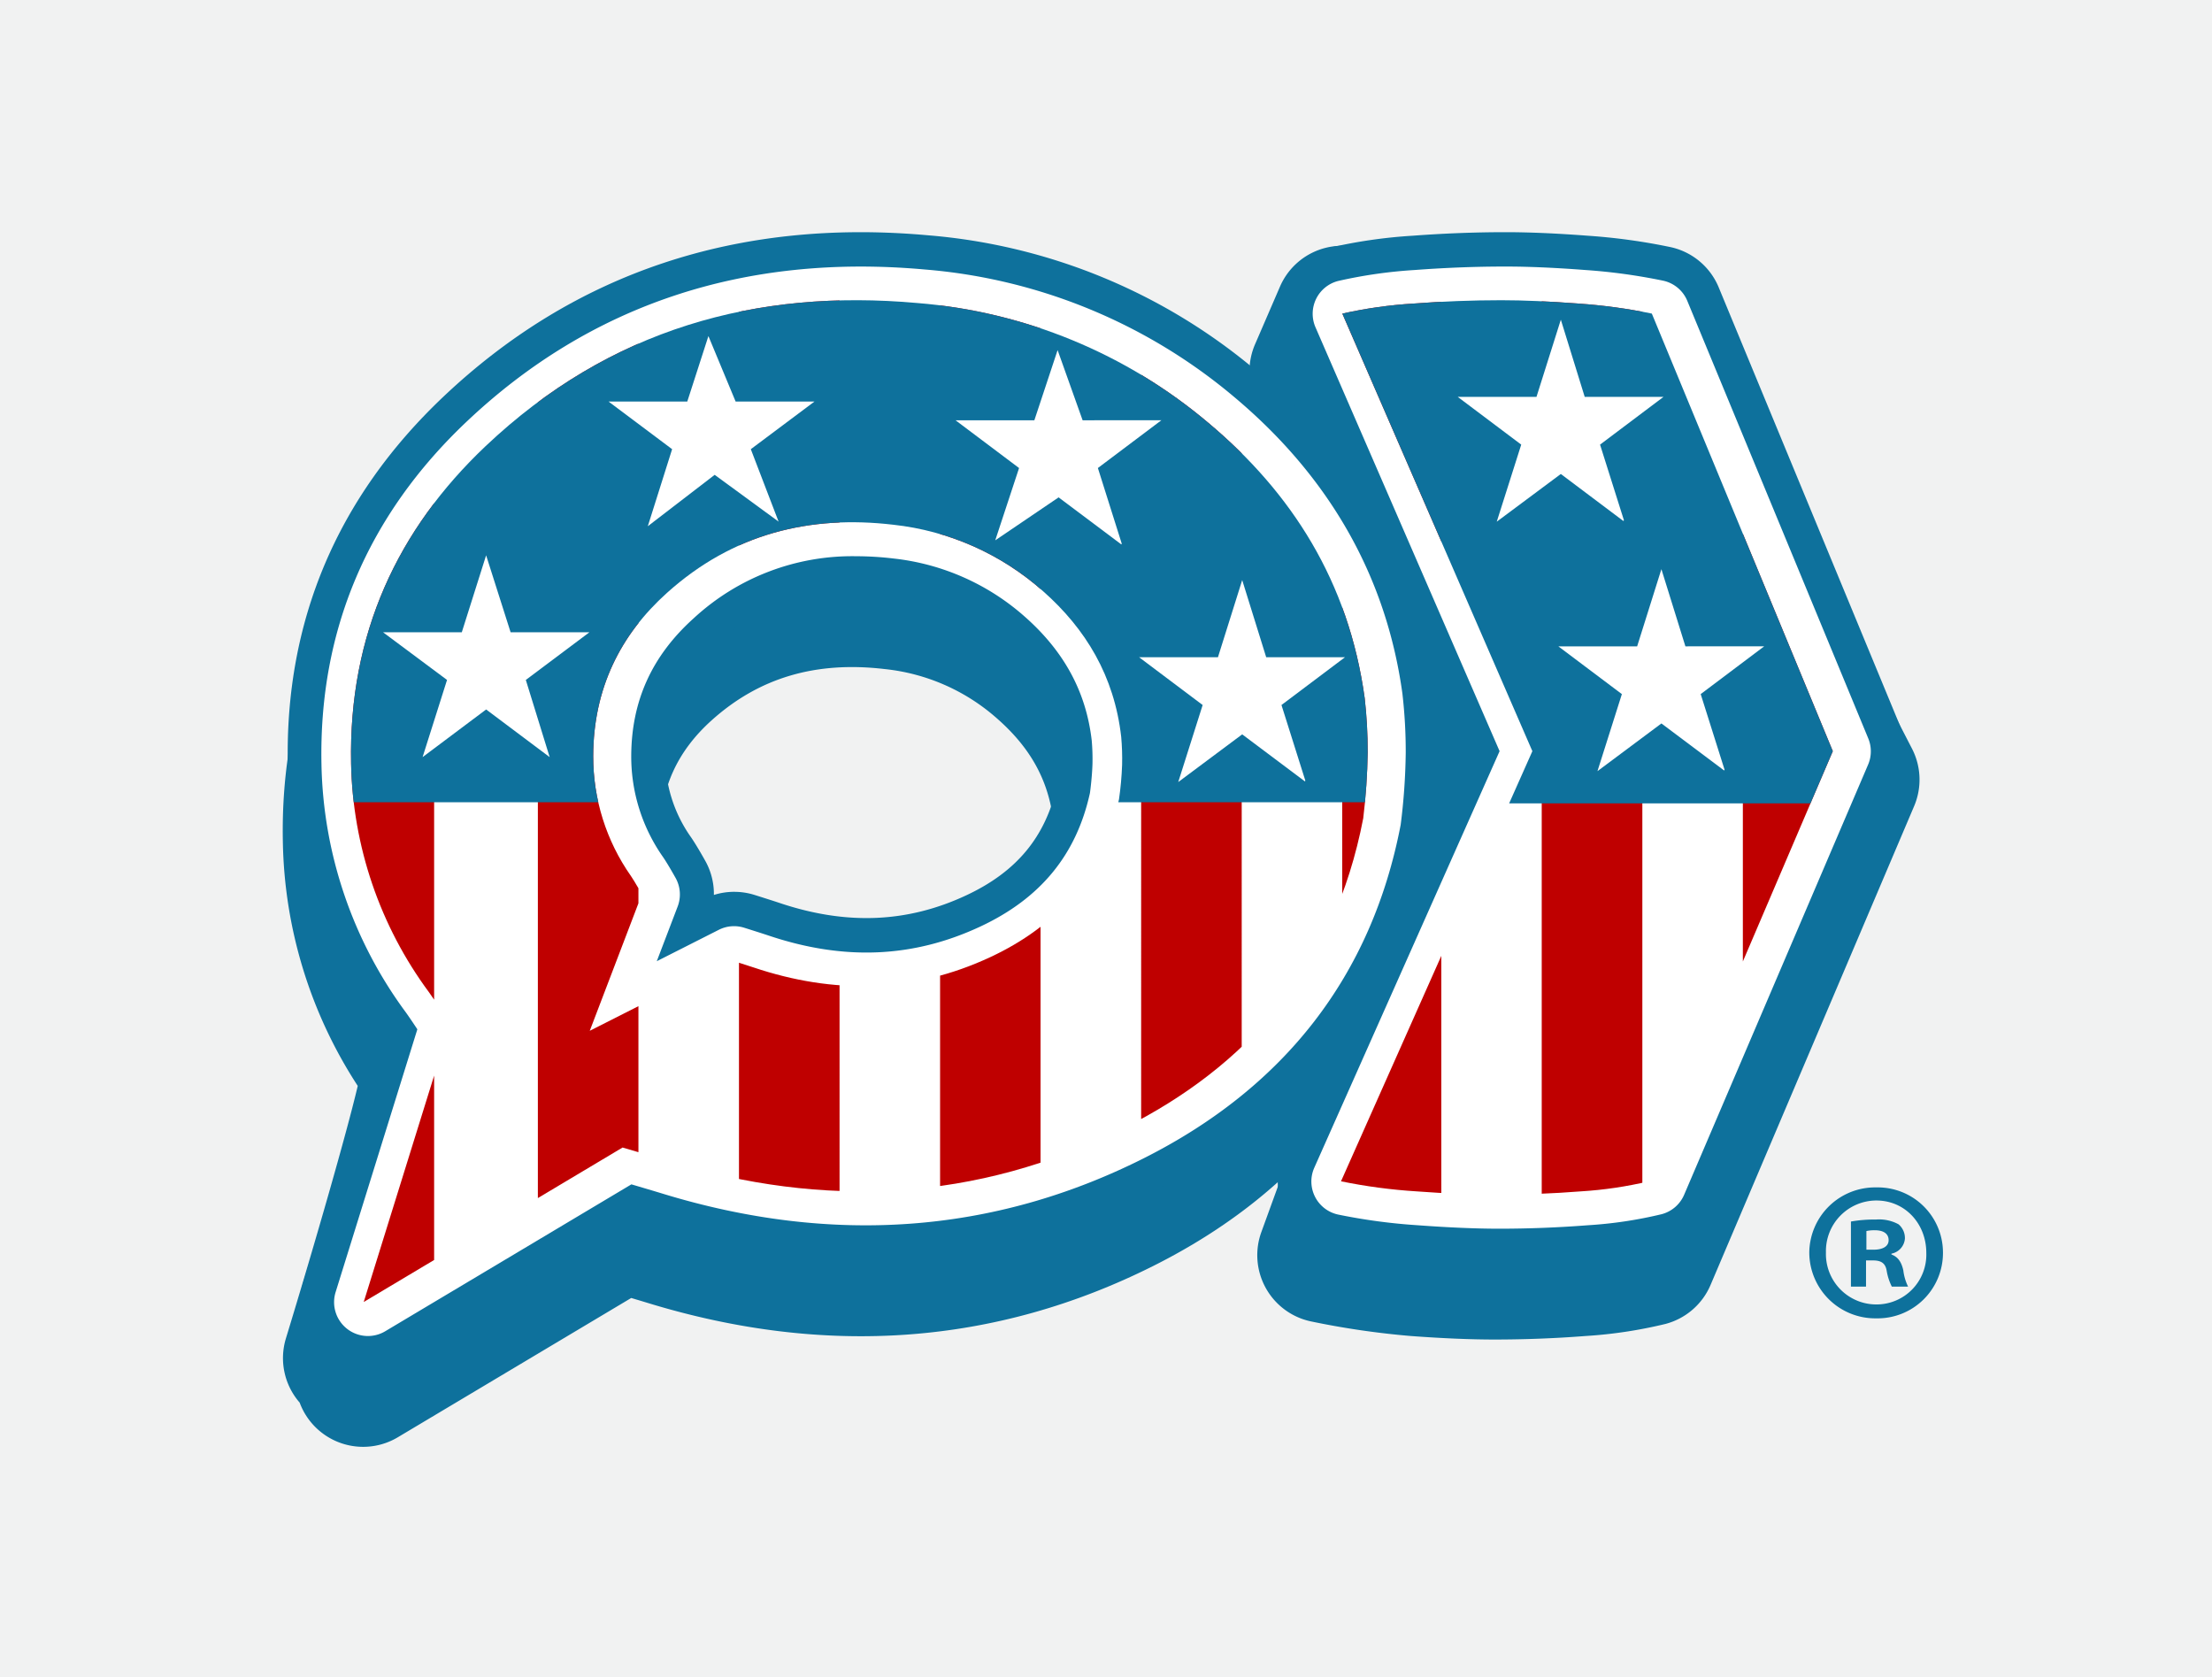 <?xml version="1.0" encoding="UTF-8"?> <svg xmlns="http://www.w3.org/2000/svg" xmlns:xlink="http://www.w3.org/1999/xlink" width="430" height="326" viewBox="0 0 430 326"><defs><clipPath id="clip-path"><path id="Path_951" data-name="Path 951" d="M-978.754,1076.681a104.909,104.909,0,0,0-14.309-1.952q-8.455-.647-14.963-.649-8.449,0-17.07.649a86.67,86.67,0,0,0-13.825,1.952l36.944,85.045-37.2,83.6a106.134,106.134,0,0,0,14.636,1.952q8.78.647,15.286.65,8.461,0,16.748-.65a77.268,77.268,0,0,0,13.171-1.952l35.762-83.6Z" transform="translate(1039.175 -1074.079)" fill="none"></path></clipPath><clipPath id="clip-path-2"><path id="Path_960" data-name="Path 960" d="M-1116.579,1161.957a91.915,91.915,0,0,0-.582-10.524c-3.118-22.688-14.2-39.924-30.356-53.491a99.987,99.987,0,0,0-56.607-23.318c-31.19-2.8-59.782,4.96-83.939,27.824-16.981,16.073-26.66,36.415-26.138,61.7a77.176,77.176,0,0,0,15.13,44.42c1.427,1.973,4.133,6.176,4.133,6.176l-16.807,54.039,50.316-30.021s6.122,1.792,8.888,2.639c30.143,9.225,59.885,7.973,88.512-6.387,23.815-11.946,40.935-30.851,46.583-60.255A120.815,120.815,0,0,0-1116.579,1161.957Zm-47.743,2.455a63.117,63.117,0,0,1-.6,6.647c-3.289,15.211-12.418,24.8-24.948,30.662-15.062,7.052-30.546,7.271-46.114,2.033-1.316-.443-4.584-1.467-4.584-1.467l-27.238,13.787,10.13-26.534s-1.37-2.449-2.119-3.539a40.333,40.333,0,0,1-7.34-23.325c.03-13.16,5.307-23.6,14.331-31.712,12.837-11.54,27.8-15.159,43.991-13.25a52.3,52.3,0,0,1,29.164,12.952c8.241,7.292,13.8,16.418,15.151,28.264A47.826,47.826,0,0,1-1164.322,1164.412Z" transform="translate(1314.22 -1074.078)" fill="none"></path></clipPath></defs><g id="Group_3982" data-name="Group 3982" transform="translate(-909 -4227)"><rect id="Rectangle_568" data-name="Rectangle 568" width="430" height="326" transform="translate(909 4227)" fill="#f1f2f2"></rect><g id="Group_1509" data-name="Group 1509" transform="translate(963.964 4272.125)"><g id="Group_1475" data-name="Group 1475" transform="translate(296.75 185.659)"><g id="Group_1474" data-name="Group 1474" transform="translate(0 0)"><path id="Path_930" data-name="Path 930" d="M-883.094,1333.159a12.708,12.708,0,0,1-12.955,12.8,12.821,12.821,0,0,1-13.032-12.8,12.79,12.79,0,0,1,13.032-12.647A12.676,12.676,0,0,1-883.094,1333.159Zm-22.749,0a9.8,9.8,0,0,0,9.87,10.1,9.684,9.684,0,0,0,9.639-10.025c0-5.629-4.087-10.179-9.716-10.179A9.829,9.829,0,0,0-905.843,1333.159Zm7.788,6.631h-2.93v-12.646a25.589,25.589,0,0,1,4.858-.386,7.884,7.884,0,0,1,4.4.925,3.51,3.51,0,0,1,1.234,2.776,3.239,3.239,0,0,1-2.622,2.93v.155c1.234.462,1.928,1.387,2.313,3.084a9.646,9.646,0,0,0,.926,3.161h-3.162a10.834,10.834,0,0,1-1-3.084c-.231-1.388-1-2-2.622-2h-1.388Zm.077-7.172h1.388c1.619,0,2.931-.539,2.931-1.851,0-1.157-.849-1.928-2.7-1.928a6.978,6.978,0,0,0-1.619.155Z" transform="translate(909.082 -1320.512)" fill="#0e719c"></path></g></g><g id="Group_1478" data-name="Group 1478" transform="translate(0 2.645)"><g id="Group_1476" data-name="Group 1476" transform="translate(0 12.423)"><path id="Path_931" data-name="Path 931" d="M-1116.74,1183.388a92.081,92.081,0,0,0-.581-10.523c-3.118-22.687-14.2-39.925-30.356-53.491a99.989,99.989,0,0,0-56.607-23.319c-31.191-2.8-59.782,4.961-83.939,27.824-16.982,16.073-26.661,36.415-26.138,61.7a77.163,77.163,0,0,0,15.13,44.419c1.426,1.974-15.1,56.121-15.1,56.121l4.354-4.38-.611,2.692-.4,1.744-.917,4.037,50.316-30.02s6.122,1.792,8.889,2.639c30.143,9.225,59.885,7.972,88.511-6.388,23.815-11.946,40.936-30.851,46.584-60.255A120.982,120.982,0,0,0-1116.74,1183.388Zm-47.743,2.455a63.115,63.115,0,0,1-.6,6.647c-3.289,15.212-12.418,24.795-24.948,30.662-15.061,7.052-30.545,7.27-46.113,2.033-1.317-.443-4.584-1.468-4.584-1.468l-27.238,13.786,10.129-26.534s-1.37-2.448-2.118-3.539a40.321,40.321,0,0,1-7.339-23.324c.029-13.16,5.306-23.6,14.33-31.713,12.838-11.54,27.8-15.159,43.991-13.25a52.3,52.3,0,0,1,29.164,12.953c8.241,7.292,13.8,16.418,15.151,28.264A47.717,47.717,0,0,1-1164.483,1185.843Z" transform="translate(1327.536 -1082.358)" fill="#0e719c"></path><path id="Path_932" data-name="Path 932" d="M-1317.55,1297.726a13.139,13.139,0,0,1-7.73-2.51,13.147,13.147,0,0,1-4.61-6.084,13.159,13.159,0,0,1-2.671-12.495c5.622-18.42,11.869-40.128,13.958-49.064a89.688,89.688,0,0,1-14.555-47.363c-.577-27.921,9.6-51.986,30.247-71.528,25.5-24.135,57.181-34.691,94.157-31.373a113.174,113.174,0,0,1,63.891,26.347c19.833,16.655,31.585,37.439,34.929,61.774a104.209,104.209,0,0,1,.7,12.443h0a124.021,124.021,0,0,1-1.1,15.151c-6.016,31.319-24.051,54.713-53.605,69.537-30.629,15.362-63.688,17.787-98.26,7.208-.842-.257-2.021-.61-3.24-.973l-45.375,27.072A13.143,13.143,0,0,1-1317.55,1297.726Zm95.634-194.709c-24.693,0-45.352,8.156-62.91,24.773-15.246,14.43-22.452,31.4-22.029,51.875a63.6,63.6,0,0,0,12.64,36.987c4.084,5.649,2.673,11.247.336,20.521-1.228,4.875-3.035,11.473-5.37,19.612q-.269.935-.538,1.869l23.368-13.943a13.135,13.135,0,0,1-6-3.08,13.155,13.155,0,0,1-3.483-14.464l7.812-20.465a53.024,53.024,0,0,1-8.006-28.27,54.635,54.635,0,0,1,18.692-41.466c14.967-13.456,33.247-19.018,54.325-16.531a65.352,65.352,0,0,1,36.341,16.166c11.311,10.009,17.874,22.331,19.5,36.625a59.914,59.914,0,0,1,.254,7.4,68.361,68.361,0,0,1-.891,8.989c-3.944,18.247-14.787,31.637-32.229,39.8-17.417,8.155-35.971,9.106-55.157,2.83l-18.825,9.528q.273.067.544.147c.253.073,6.231,1.823,9.043,2.684,28.278,8.656,54.043,6.833,78.765-5.566,22.061-11.067,34.984-27.634,39.5-50.644.149-1.244.648-6.143.693-10.784h0a79.576,79.576,0,0,0-.474-8.709c-2.48-17.871-10.91-32.627-25.769-45.1a87.338,87.338,0,0,0-49.322-20.29Q-1216.634,1103.018-1221.916,1103.017Zm-24.46,101.9a13.143,13.143,0,0,1,3.938.6c.348.109,3.437,1.079,4.84,1.551,12.994,4.371,24.881,3.887,36.342-1.479,9.751-4.565,15.348-11.289,17.582-21.139.1-.794.336-2.808.4-4.686l13.148.43-13.148-.43a35.543,35.543,0,0,0-.112-3.673c-.926-7.82-4.354-14.1-10.785-19.79a39,39,0,0,0-21.988-9.741c-13.426-1.581-24.432,1.678-33.655,9.969-6.689,6.014-9.951,13.2-9.97,21.959a27.136,27.136,0,0,0,5.033,15.854c.982,1.432,2.25,3.663,2.75,4.557a13.151,13.151,0,0,1,1.673,6.624A13.161,13.161,0,0,1-1246.376,1204.918Zm110.207-16.848c-.005.027-.012.061-.019.1Zm-47.421-4c-.006.028-.015.066-.025.113C-1183.607,1184.15-1183.6,1184.111-1183.591,1184.073Zm61.206-6.329h0Z" transform="translate(1333.181 -1076.714)" fill="#0e719c"></path></g><g id="Group_1477" data-name="Group 1477" transform="translate(187.927)"><path id="Path_933" data-name="Path 933" d="M-980.857,1092.781a104.972,104.972,0,0,0-14.309-1.951q-8.454-.647-14.964-.65c-5.632,0-30.827-12.42-30.827-12.42l-4.848,11.212,32.121,87.577-30.606,84.243a149.776,149.776,0,0,0,17.647,2.587q8.78.648,15.286.65,8.461,0,16.747-.65a77.231,77.231,0,0,0,13.172-1.952l39.573-93.06Z" transform="translate(1058.96 -1064.605)" fill="#0e719c"></path><path id="Path_934" data-name="Path 934" d="M-1017,1271.539c-4.614,0-10.083-.23-16.254-.686a161.11,161.11,0,0,1-19.52-2.862,13.153,13.153,0,0,1-8.689-6.511,13.151,13.151,0,0,1-.835-10.825l28.967-79.73-30.469-83.069a13.153,13.153,0,0,1,.276-9.75l4.848-11.212a13.156,13.156,0,0,1,7.535-7.125,13.154,13.154,0,0,1,10.356.547c10.506,5.178,22.244,10.21,25.772,11.068,4.45.024,9.561.254,15.206.686a116.928,116.928,0,0,1,16.15,2.224,13.155,13.155,0,0,1,8.847,6.813l38.993,75.586a13.155,13.155,0,0,1,.415,11.179l-39.574,93.06a13.156,13.156,0,0,1-8.733,7.568,88.887,88.887,0,0,1-15.509,2.35C-1005.1,1271.306-1011.076,1271.539-1017,1271.539Zm-15.088-26.986c.264.022.525.044.78.063,5.519.407,10.336.614,14.308.614,5.245,0,10.535-.206,15.723-.611,1.872-.148,3.478-.314,4.854-.486l34.391-80.873-33.161-64.282c-2.018-.266-4.234-.493-6.634-.679-5.291-.405-9.987-.611-13.946-.611-1.735,0-5.566,0-18.356-5.345l27.153,74.03a13.154,13.154,0,0,1,.013,9.022Z" transform="translate(1064.606 -1058.959)" fill="#0e719c"></path></g></g><g id="Group_1481" data-name="Group 1481" transform="translate(0.961 0)"><g id="Group_1479" data-name="Group 1479" transform="translate(0 0.002)"><path id="Path_935" data-name="Path 935" d="M-1115.367,1161.857a91.974,91.974,0,0,0-.581-10.523c-3.118-22.688-14.2-39.925-30.356-53.491a99.987,99.987,0,0,0-56.607-23.319c-31.191-2.8-59.782,4.961-83.939,27.824-16.981,16.072-26.661,36.415-26.138,61.7a77.167,77.167,0,0,0,15.13,44.419c1.427,1.974,4.133,6.176,4.133,6.176l-16.807,54.038,50.316-30.02s6.122,1.792,8.889,2.639c30.143,9.225,59.885,7.972,88.512-6.388,23.816-11.946,40.936-30.85,46.584-60.255A121.043,121.043,0,0,0-1115.367,1161.857Zm-47.743,2.455a63.207,63.207,0,0,1-.6,6.647c-3.289,15.212-12.419,24.8-24.948,30.662-15.061,7.052-30.545,7.27-46.114,2.033-1.316-.443-4.584-1.468-4.584-1.468l-27.238,13.787,10.129-26.535s-1.369-2.448-2.118-3.539a40.33,40.33,0,0,1-7.339-23.324c.03-13.16,5.307-23.6,14.331-31.713,12.837-11.54,27.8-15.159,43.991-13.25a52.3,52.3,0,0,1,29.164,12.953c8.241,7.291,13.8,16.418,15.151,28.264A48.034,48.034,0,0,1-1163.11,1164.312Z" transform="translate(1326.163 -1060.826)" fill="#0e719c"></path><path id="Path_936" data-name="Path 936" d="M-1316.176,1276.2a13.149,13.149,0,0,1-8.142-2.821,13.156,13.156,0,0,1-4.421-14.241l14.95-48.068c-.138-.2-.265-.379-.376-.533a90.279,90.279,0,0,1-17.62-51.853c-.577-27.921,9.6-51.986,30.247-71.529,25.5-24.135,57.18-34.692,94.157-31.373a113.172,113.172,0,0,1,63.891,26.347c19.832,16.655,31.584,37.438,34.928,61.773a104.98,104.98,0,0,1,.7,12.443,123.718,123.718,0,0,1-1.1,15.162c-6.014,31.308-24.049,54.7-53.6,69.526-30.628,15.363-63.688,17.788-98.259,7.208-.842-.258-2.021-.611-3.241-.973l-45.374,27.072A13.147,13.147,0,0,1-1316.176,1276.2Zm95.634-194.709c-24.693,0-45.353,8.155-62.911,24.773-15.246,14.43-22.451,31.4-22.028,51.876a63.585,63.585,0,0,0,12.64,36.986c1.587,2.194,4.234,6.3,4.53,6.758a13.154,13.154,0,0,1,1.5,11.029l-6.6,21.231,18.366-10.958a13.129,13.129,0,0,1-6-3.08,13.154,13.154,0,0,1-3.484-14.464l7.812-20.465a53.022,53.022,0,0,1-8.005-28.271,54.633,54.633,0,0,1,18.691-41.465c14.968-13.456,33.247-19.018,54.326-16.532a65.365,65.365,0,0,1,36.341,16.165c11.311,10.009,17.873,22.331,19.5,36.625a59.88,59.88,0,0,1,.255,7.4h0a68.312,68.312,0,0,1-.893,9c-3.943,18.239-14.786,31.628-32.228,39.794-17.416,8.155-35.97,9.106-55.156,2.83l-18.825,9.528c.183.045.364.094.545.147.253.074,6.23,1.824,9.041,2.685,28.28,8.654,54.043,6.833,78.764-5.567,22.062-11.067,34.985-27.637,39.5-50.645.149-1.242.649-6.139.693-10.783h0a79.362,79.362,0,0,0-.473-8.705c-2.482-17.876-10.911-32.63-25.769-45.107a87.331,87.331,0,0,0-49.323-20.29Q-1215.261,1081.487-1220.542,1081.487Zm-24.46,101.9a13.158,13.158,0,0,1,3.937.6c.348.11,3.437,1.079,4.84,1.551,12.994,4.371,24.881,3.889,36.341-1.479,9.752-4.566,15.348-11.289,17.583-21.14.1-.794.337-2.807.4-4.685a34.866,34.866,0,0,0-.114-3.678c-.917-7.8-4.347-14.09-10.784-19.786a39,39,0,0,0-21.989-9.74c-13.423-1.583-24.432,1.678-33.654,9.969-6.69,6.013-9.951,13.2-9.97,21.959a27.14,27.14,0,0,0,5.033,15.854c.98,1.431,2.249,3.662,2.749,4.555a13.157,13.157,0,0,1,1.673,6.625A13.162,13.162,0,0,1-1245,1183.387Zm110.207-16.853c-.005.029-.013.068-.022.118Zm-47.421-4-.027.127Zm13.461-3.87h0Z" transform="translate(1331.808 -1055.182)" fill="#0e719c"></path></g><g id="Group_1480" data-name="Group 1480" transform="translate(192.454)"><path id="Path_937" data-name="Path 937" d="M-977.542,1076.581a105.033,105.033,0,0,0-14.309-1.951q-8.454-.647-14.964-.65-8.448,0-17.07.65a86.753,86.753,0,0,0-13.825,1.951l36.943,85.044-37.2,83.6a106.085,106.085,0,0,0,14.636,1.951q8.78.647,15.286.65,8.461,0,16.748-.65a77.245,77.245,0,0,0,13.171-1.951l35.762-83.6Z" transform="translate(1051.118 -1060.824)" fill="#0e719c"></path><path id="Path_938" data-name="Path 938" d="M-1013.686,1255.338c-4.611,0-10.079-.23-16.252-.685a117.93,117.93,0,0,1-16.508-2.226,13.154,13.154,0,0,1-8.906-6.919,13.153,13.153,0,0,1-.275-11.274l34.847-78.318-34.64-79.739a13.159,13.159,0,0,1,.27-11.065,13.153,13.153,0,0,1,8.619-6.943,98.341,98.341,0,0,1,16-2.3c6.088-.457,12.162-.688,18.07-.688,4.625,0,10,.232,15.966.688a116.932,116.932,0,0,1,16.15,2.225,13.152,13.152,0,0,1,9.311,7.815l35.181,85.045a13.154,13.154,0,0,1-.061,10.2l-35.762,83.6a13.156,13.156,0,0,1-8.724,7.542,88.98,88.98,0,0,1-15.5,2.349C-1001.785,1255.106-1007.764,1255.338-1013.686,1255.338Zm-10.664-26.677c4.017.245,7.595.369,10.664.369,5.242,0,10.534-.206,15.725-.611,1.878-.148,3.49-.315,4.869-.488l30.815-72.036-30.283-73.2q-2.749-.343-5.953-.592c-5.291-.4-9.987-.61-13.945-.61-3.875,0-7.836.112-11.823.334l29.937,68.916a13.154,13.154,0,0,1-.047,10.589Z" transform="translate(1056.763 -1055.179)" fill="#0e719c"></path></g></g><g id="Group_1484" data-name="Group 1484" transform="translate(7.505 6.68)"><g id="Group_1482" data-name="Group 1482" transform="translate(0 0.006)"><path id="Path_939" data-name="Path 939" d="M-1115.414,1162a91.994,91.994,0,0,0-.581-10.523c-3.117-22.688-14.2-39.924-30.356-53.491a99.985,99.985,0,0,0-56.607-23.319c-31.19-2.8-59.782,4.961-83.939,27.824-16.982,16.073-26.66,36.415-26.137,61.7a77.165,77.165,0,0,0,15.129,44.419c1.427,1.974,4.133,6.176,4.133,6.176l-16.807,54.039,50.316-30.02s6.122,1.792,8.888,2.639c30.143,9.225,59.885,7.972,88.513-6.388,23.815-11.946,40.935-30.851,46.584-60.255A121.148,121.148,0,0,0-1115.414,1162Zm-47.743,2.455a63.246,63.246,0,0,1-.6,6.647c-3.289,15.212-12.419,24.8-24.948,30.662-15.061,7.052-30.546,7.27-46.114,2.034-1.316-.443-4.584-1.468-4.584-1.468l-27.238,13.787,10.13-26.535s-1.37-2.448-2.118-3.539a40.327,40.327,0,0,1-7.34-23.324c.03-13.16,5.307-23.6,14.331-31.713,12.837-11.54,27.8-15.159,43.991-13.25a52.3,52.3,0,0,1,29.164,12.953c8.241,7.291,13.8,16.417,15.151,28.264A47.807,47.807,0,0,1-1163.158,1164.459Z" transform="translate(1319.632 -1067.555)" fill="#fff"></path><path id="Path_940" data-name="Path 940" d="M-1313.4,1272.59a6.574,6.574,0,0,1-4.071-1.411,6.579,6.579,0,0,1-2.21-7.121l15.887-51.081c-.8-1.215-1.683-2.524-2.264-3.327a83.813,83.813,0,0,1-16.374-48.136c-.537-25.989,8.948-48.4,28.192-66.615,24.07-22.782,54.029-32.742,89.048-29.6a106.712,106.712,0,0,1,60.248,24.833c18.545,15.573,29.527,34.964,32.643,57.632a98.1,98.1,0,0,1,.643,11.483,121.5,121.5,0,0,1-.983,13.983c-5.609,29.2-22.462,51.03-50.093,64.89-29.066,14.581-60.487,16.868-93.387,6.8-1.514-.463-4.086-1.224-6.061-1.807l-47.849,28.548A6.567,6.567,0,0,1-1313.4,1272.59Zm95.537-194.715c-26.385,0-48.5,8.75-67.335,26.579-16.438,15.557-24.541,34.663-24.083,56.788a70.893,70.893,0,0,0,13.885,40.7c1.512,2.093,4.217,6.288,4.331,6.466a6.579,6.579,0,0,1,.751,5.516l-11.706,37.635,35.564-21.218a6.566,6.566,0,0,1,5.217-.664c.252.073,6.192,1.812,8.966,2.661,29.557,9.046,57.7,7.035,83.638-5.978,24.078-12.077,38.161-30.228,43.048-55.486.119-.9.72-6.423.772-11.756h0a86.326,86.326,0,0,0-.528-9.62c-2.687-19.553-11.869-35.695-28.062-49.294a93.8,93.8,0,0,0-52.965-21.8Q-1212.246,1077.875-1217.864,1077.875Zm92.3,92.872c0,.013-.005.03-.009.049Zm-143.9,49.131a6.577,6.577,0,0,1-4.4-1.691,6.579,6.579,0,0,1-1.742-7.232l9-23.588c-.1-.167-.2-.31-.271-.419a46.886,46.886,0,0,1-8.494-27.06c.033-14.459,5.588-26.769,16.511-36.589,13.5-12.135,30.04-17.146,49.159-14.89a58.894,58.894,0,0,1,32.752,14.558c10.057,8.9,15.887,19.814,17.327,32.444a54.347,54.347,0,0,1,.216,6.442h0a64.191,64.191,0,0,1-.747,7.818c-3.487,16.129-13.1,27.982-28.588,35.231-16.054,7.518-33.212,8.3-51,2.311-.457-.154-1.18-.387-1.912-.621l-24.841,12.574A6.564,6.564,0,0,1-1269.464,1219.878Zm50.969-98.846a45.408,45.408,0,0,0-31.571,12.05c-8.152,7.329-12.126,16.106-12.151,26.836a33.966,33.966,0,0,0,6.187,19.589c.873,1.272,2.181,3.594,2.434,4.047a6.579,6.579,0,0,1,.405,5.557l-4.06,10.634,12.053-6.1a6.564,6.564,0,0,1,4.939-.407c.136.042,3.347,1.05,4.712,1.509,14.676,4.936,28.161,4.361,41.227-1.756,11.675-5.468,18.635-13.95,21.272-25.93.092-.637.414-3.2.493-5.637a41.568,41.568,0,0,0-.144-4.573c-1.084-9.41-5.327-17.271-12.968-24.032a45.977,45.977,0,0,0-25.576-11.346A61.89,61.89,0,0,0-1218.5,1121.032Zm45.483,45.866-.01.049Zm7.032-5.26h0Z" transform="translate(1322.455 -1064.735)" fill="#fff"></path></g><g id="Group_1483" data-name="Group 1483" transform="translate(192.454)"><path id="Path_941" data-name="Path 941" d="M-977.59,1076.728a105.092,105.092,0,0,0-14.309-1.952q-8.454-.647-14.963-.65-8.449,0-17.07.65a86.811,86.811,0,0,0-13.825,1.952l36.944,85.045-37.2,83.6a106.039,106.039,0,0,0,14.637,1.951q8.779.648,15.285.65,8.461,0,16.748-.65a77.2,77.2,0,0,0,13.171-1.951l35.762-83.6Z" transform="translate(1044.588 -1067.549)" fill="#fff"></path><path id="Path_942" data-name="Path 942" d="M-1010.912,1251.73c-4.45,0-9.755-.225-15.769-.668a112.935,112.935,0,0,1-15.573-2.089,6.579,6.579,0,0,1-4.452-3.46,6.575,6.575,0,0,1-.137-5.636l36.021-80.959-35.791-82.393a6.578,6.578,0,0,1,.135-5.532,6.576,6.576,0,0,1,4.31-3.471,92.181,92.181,0,0,1,14.913-2.127c5.917-.444,11.826-.669,17.57-.669,4.459,0,9.662.225,15.464.669a112.149,112.149,0,0,1,15.23,2.088,6.578,6.578,0,0,1,4.655,3.908l35.181,85.045a6.58,6.58,0,0,1-.031,5.1l-35.761,83.6a6.578,6.578,0,0,1-4.361,3.771,82.636,82.636,0,0,1-14.339,2.151C-999.352,1251.5-1005.159,1251.73-1010.912,1251.73Zm-20.439-14.313q2.639.3,5.642.526c5.687.419,10.667.631,14.8.631,5.413,0,10.875-.212,16.236-.63,3.5-.276,6.5-.641,8.965-1.089l33.344-77.949-32.771-79.216c-2.927-.491-6.306-.887-10.092-1.18-5.464-.419-10.33-.631-14.455-.631-5.417,0-10.995.213-16.578.631q-2.647.2-4.942.465l33.6,77.352a6.578,6.578,0,0,1-.023,5.295Z" transform="translate(1047.411 -1064.726)" fill="#fff"></path></g></g><g id="Group_1496" data-name="Group 1496" transform="translate(205.722 13.225)"><g id="Group_1495" data-name="Group 1495" clip-path="url(#clip-path)"><g id="Group_1485" data-name="Group 1485" transform="translate(-196.131 -3.029)"><path id="Path_943" data-name="Path 943" d="M-1201.586,1499.121h19.531V1069.75h-19.53Zm-78.188,0h19.549V1069.75h-19.549Zm39.094,0h19.553V1069.75h-19.553Zm-78.794,0h19.535V1069.75h-19.534Zm156.975,0h19.549V1069.75H-1162.5Zm39.091,0h19.563V1069.75h-19.564Zm78.181,0h19.549V1069.75h-19.55Zm-39.1,0h19.561V1069.75h-19.561Z" transform="translate(1319.474 -1069.75)" fill="#bf0000"></path></g><g id="Group_1486" data-name="Group 1486" transform="translate(-196.271 -3.694)"><rect id="Rectangle_665" data-name="Rectangle 665" width="294.428" height="101.484" fill="#0e719c"></rect></g><g id="Group_1487" data-name="Group 1487" transform="translate(-190.765 50.899)"><path id="Path_944" data-name="Path 944" d="M-1287.012,1161.784l-4.76-14.962-4.731,14.962h-15.3l12.432,9.26-4.752,15,12.353-9.26,12.349,9.26-4.635-15,12.357-9.26Z" transform="translate(1311.805 -1146.821)" fill="#fff"></path></g><g id="Group_1488" data-name="Group 1488" transform="translate(-145.113 -0.063)"><path id="Path_945" data-name="Path 945" d="M-1221.86,1088.977l-4.723-14.989-4.677,14.989h-15.3l12.354,9.256-4.727,14.974,12.353-9.287,12.421,9.287-4.756-14.974,12.372-9.256Z" transform="translate(1246.563 -1073.989)" fill="#fff"></path></g><g id="Group_1489" data-name="Group 1489" transform="translate(-15.004 51.081)"><path id="Path_946" data-name="Path 946" d="M-1035.915,1162.082l-4.667-15-4.715,15h-15.322l12.35,9.282-4.745,14.974,12.432-9.271,12.188,9.139a.754.754,0,0,0,.087-.143l-4.64-14.7,12.342-9.282Z" transform="translate(1060.618 -1147.081)" fill="#fff"></path></g><g id="Group_1490" data-name="Group 1490" transform="translate(22.691 3.791)"><path id="Path_947" data-name="Path 947" d="M-982.062,1094.493l-4.643-15-4.734,15h-15.307l12.342,9.279-4.757,14.977,12.455-9.271,12.153,9.135a1.61,1.61,0,0,0,.114-.136l-4.643-14.705,12.334-9.279Z" transform="translate(1006.746 -1079.497)" fill="#fff"></path></g><g id="Group_1491" data-name="Group 1491" transform="translate(-103.679 51.081)"><path id="Path_948" data-name="Path 948" d="M-1162.645,1162.082l-4.667-15-4.714,15h-15.323l12.35,9.282-4.745,14.974,12.432-9.271,12.188,9.139a.748.748,0,0,0,.087-.143l-4.639-14.7,12.341-9.282Z" transform="translate(1187.348 -1147.081)" fill="#fff"></path></g><g id="Group_1492" data-name="Group 1492" transform="translate(42.243 52.273)"><path id="Path_949" data-name="Path 949" d="M-954.1,1163.785l-4.666-15-4.715,15H-978.8l12.35,9.283-4.745,14.974,12.432-9.272,12.188,9.139a.734.734,0,0,0,.087-.143l-4.64-14.7,12.342-9.283Z" transform="translate(978.804 -1148.785)" fill="#fff"></path></g><g id="Group_1493" data-name="Group 1493" transform="translate(-196.183 -3.694)"><rect id="Rectangle_666" data-name="Rectangle 666" width="294.428" height="101.484" fill="none"></rect></g><g id="Group_1494" data-name="Group 1494" transform="translate(-63.42 -0.083)"><path id="Path_950" data-name="Path 950" d="M-1105.108,1088.962l-4.667-15-4.715,15h-15.323l12.35,9.283-4.746,14.973,12.433-9.271,12.187,9.139a.731.731,0,0,0,.087-.143l-4.639-14.7,12.342-9.283Z" transform="translate(1129.812 -1073.961)" fill="#fff"></path></g></g></g><g id="Group_1508" data-name="Group 1508" transform="translate(13.268 13.224)"><g id="Group_1507" data-name="Group 1507" clip-path="url(#clip-path-2)"><g id="Group_1497" data-name="Group 1497" transform="translate(-3.374 -3.246)"><path id="Path_952" data-name="Path 952" d="M-1201.153,1498.811h19.531V1069.44h-19.53Zm-78.188,0h19.549V1069.44h-19.549Zm39.094,0h19.553V1069.44h-19.552Zm-78.794,0h19.535V1069.44h-19.534Zm156.975,0h19.549V1069.44h-19.549Zm39.091,0h19.564V1069.44h-19.564Zm78.181,0h19.549V1069.44h-19.549Zm-39.1,0h19.56V1069.44H-1083.9Z" transform="translate(1319.041 -1069.44)" fill="#bf0000"></path></g><g id="Group_1498" data-name="Group 1498" transform="translate(-3.514 -3.91)"><rect id="Rectangle_667" data-name="Rectangle 667" width="294.428" height="101.484" fill="#0e719c"></rect></g><g id="Group_1499" data-name="Group 1499" transform="translate(6.235 49.584)"><path id="Path_953" data-name="Path 953" d="M-1280.516,1159.9l-4.76-14.962-4.731,14.962h-15.3l12.432,9.26-4.752,15,12.353-9.26,12.349,9.26-4.635-15,12.357-9.26Z" transform="translate(1305.309 -1144.941)" fill="#fff"></path></g><g id="Group_1500" data-name="Group 1500" transform="translate(50.068 6.97)"><path id="Path_954" data-name="Path 954" d="M-1217.962,1096.767l-5.292-12.728-4.109,12.728h-15.3l12.354,9.256-4.727,14.974,13-9.988,12.424,9.091-5.4-14.077,12.372-9.256Z" transform="translate(1242.665 -1084.039)" fill="#fff"></path></g><g id="Group_1501" data-name="Group 1501" transform="translate(153.207 54.394)"><path id="Path_955" data-name="Path 955" d="M-1070.561,1166.817l-4.666-15-4.715,15h-15.323l12.35,9.282-4.746,14.974,12.433-9.271,12.187,9.139a.731.731,0,0,0,.087-.143l-4.639-14.7,12.342-9.282Z" transform="translate(1095.265 -1151.816)" fill="#fff"></path></g><g id="Group_1502" data-name="Group 1502" transform="translate(218.479 -0.297)"><path id="Path_956" data-name="Path 956" d="M-977.3,1088.651l-4.643-15-4.734,15h-15.307l12.342,9.278-4.757,14.978,12.456-9.272,12.153,9.135a1.677,1.677,0,0,0,.114-.136l-4.643-14.706,12.334-9.278Z" transform="translate(1001.982 -1073.654)" fill="#fff"></path></g><g id="Group_1503" data-name="Group 1503" transform="translate(89.078 50.864)"><path id="Path_957" data-name="Path 957" d="M-1162.211,1161.772l-4.667-15-4.714,15h-15.323l12.35,9.283-4.746,14.974,12.432-9.271,12.188,9.139a.77.77,0,0,0,.087-.144l-4.639-14.7,12.342-9.283Z" transform="translate(1186.915 -1146.771)" fill="#fff"></path></g><g id="Group_1504" data-name="Group 1504" transform="translate(273.182 50.864)"><path id="Path_958" data-name="Path 958" d="M-899.1,1161.772l-4.667-15-4.714,15H-923.8l12.35,9.283-4.745,14.974,12.432-9.272,12.188,9.14a.771.771,0,0,0,.087-.144l-4.639-14.7,12.342-9.283Z" transform="translate(923.803 -1146.771)" fill="#fff"></path></g><g id="Group_1505" data-name="Group 1505" transform="translate(-3.426 -3.91)"><rect id="Rectangle_668" data-name="Rectangle 668" width="294.428" height="101.484" fill="none"></rect></g><g id="Group_1506" data-name="Group 1506" transform="translate(117.518 9.697)"><path id="Path_959" data-name="Path 959" d="M-1121.565,1101.574l-4.862-13.637-4.519,13.637h-15.323l12.35,9.283-4.63,14.051,12.317-8.348,12.187,9.139a.728.728,0,0,0,.087-.144l-4.639-14.7,12.342-9.283Z" transform="translate(1146.269 -1087.937)" fill="#fff"></path></g></g></g></g></g></svg> 
